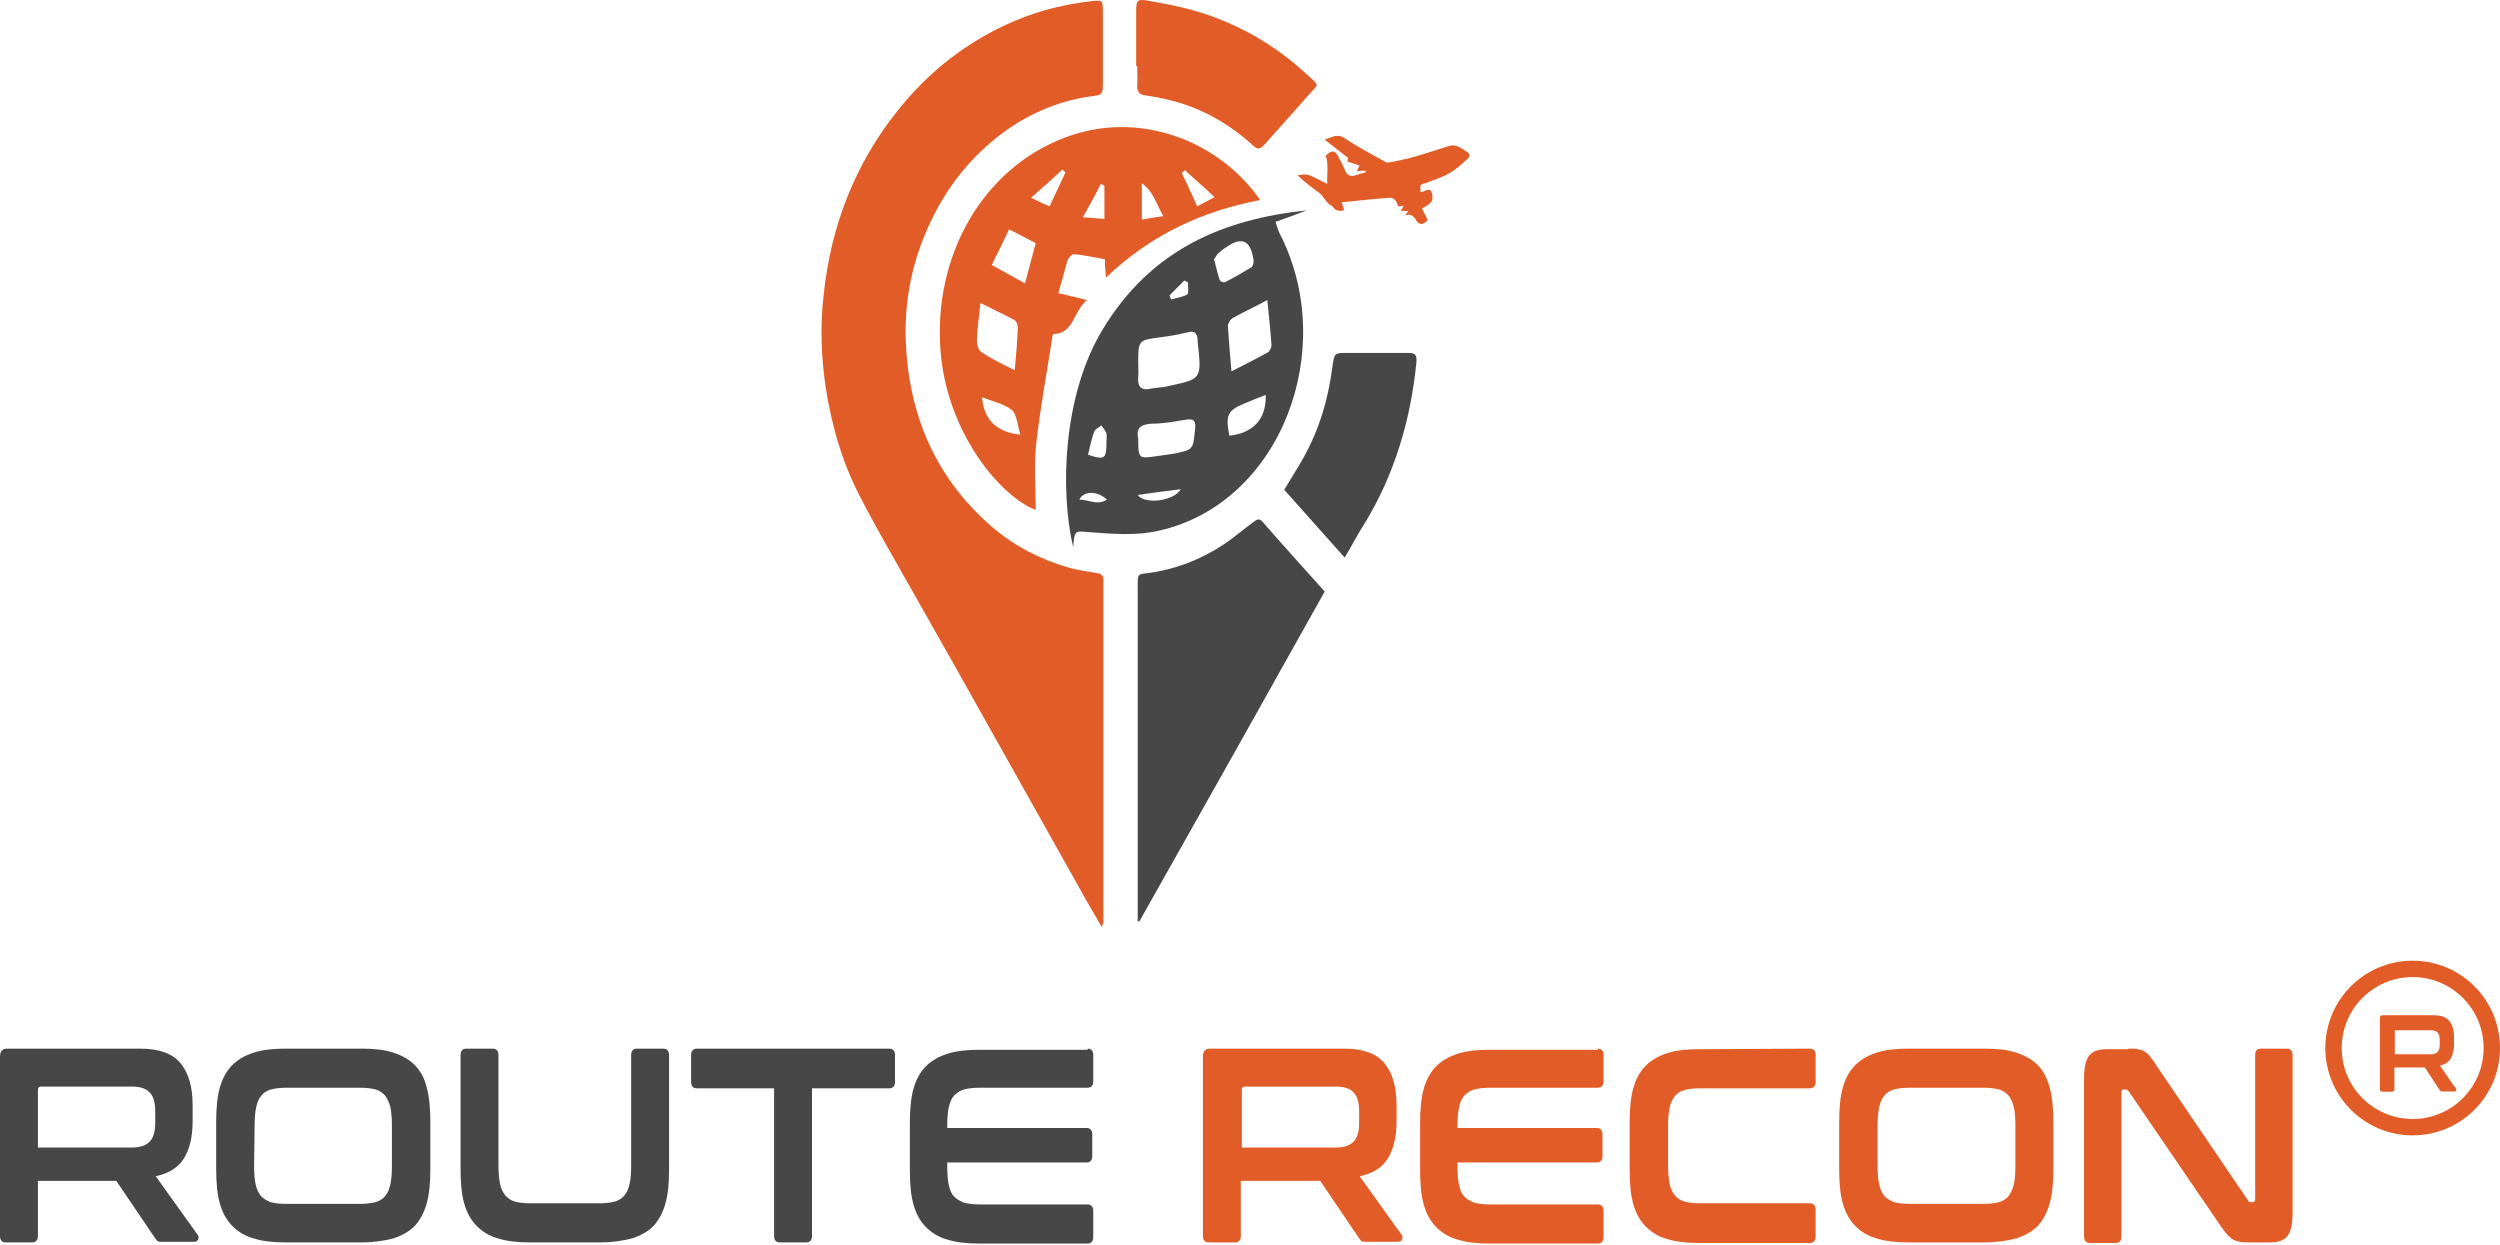 <svg width="229" height="114" viewBox="0 0 229 114" fill="none" xmlns="http://www.w3.org/2000/svg">
<path fill-rule="evenodd" clip-rule="evenodd" d="M100.93 84.944C100.32 83.838 99.756 82.942 99.24 81.994C96.659 77.412 94.078 72.778 91.497 68.196C88.916 63.562 86.288 58.927 83.66 54.293C82.065 51.449 80.422 48.657 78.921 45.761C77.231 42.601 76.199 39.125 75.636 35.491C75.213 32.647 75.12 29.856 75.448 27.012C76.105 20.64 78.358 15.005 82.159 10.212C85.162 6.42 88.775 3.682 92.999 1.891C95.251 0.943 97.645 0.364 100.038 0.101C100.977 -0.005 101.023 0.048 101.023 1.049C101.023 3.261 101.023 5.42 101.023 7.632C101.023 8.58 100.977 8.685 100.179 8.79C97.222 9.159 94.501 10.265 92.013 12.056C88.963 14.268 86.617 17.217 85.021 20.798C83.613 23.905 82.909 27.223 82.956 30.699C83.097 37.914 85.725 43.812 90.84 48.236C92.905 50.027 95.298 51.238 97.832 51.975C98.724 52.239 99.616 52.344 100.507 52.502C100.883 52.555 101.07 52.713 101.07 53.134C101.07 53.292 101.07 53.45 101.07 53.608C101.07 63.93 101.07 74.252 101.07 84.522C101.023 84.575 101.023 84.627 100.93 84.944Z" fill="#E15C26"/>
<path fill-rule="evenodd" clip-rule="evenodd" d="M104.074 6.051C104.074 4.418 104.074 2.733 104.074 1.101C104.074 0.1 104.121 -0.111 105.059 0.047C106.561 0.311 108.016 0.574 109.47 0.995C113.272 2.101 116.744 4.05 119.794 6.894C120.968 7.947 120.733 7.684 119.888 8.684C118.527 10.211 117.166 11.739 115.806 13.266C115.477 13.635 115.242 13.74 114.82 13.371C112.474 11.212 109.846 9.79 106.889 9.106C106.232 8.948 105.575 8.842 104.918 8.737C104.402 8.684 104.121 8.421 104.168 7.789C104.215 7.21 104.168 6.63 104.168 6.051C104.121 6.051 104.074 6.051 104.074 6.051Z" fill="#E15C26"/>
<path fill-rule="evenodd" clip-rule="evenodd" d="M115.43 18.322C110.175 19.323 105.435 21.482 101.305 25.432C101.258 24.8 101.211 24.273 101.211 23.746C100.273 23.588 99.334 23.378 98.396 23.272C98.208 23.272 97.88 23.588 97.786 23.852C97.504 24.8 97.269 25.748 96.941 26.854C97.786 27.064 98.584 27.222 99.569 27.486C98.349 28.434 98.349 30.593 96.519 30.593C96.519 30.593 96.425 30.645 96.425 30.698C95.909 34.016 95.299 37.281 94.923 40.599C94.689 42.653 94.876 44.707 94.876 46.708C91.732 45.55 86.711 39.704 86.148 32.067C85.491 23.378 90.043 15.478 97.457 12.634C104.402 9.948 111.77 13.003 115.43 18.322ZM92.952 33.911C93.093 32.383 93.187 31.172 93.234 29.961C93.234 29.75 93.093 29.434 92.952 29.329C91.967 28.802 90.934 28.328 89.808 27.749C89.667 29.013 89.526 30.066 89.48 31.172C89.48 31.541 89.62 32.067 89.855 32.225C90.793 32.857 91.779 33.331 92.952 33.911ZM93.891 25.958C94.266 24.589 94.548 23.43 94.876 22.272C94.031 21.851 93.281 21.429 92.436 21.008C91.92 22.114 91.404 23.167 90.84 24.273C91.92 24.852 92.811 25.379 93.891 25.958ZM89.949 36.386C90.136 38.44 91.263 39.599 93.468 39.809C93.187 38.967 93.14 37.913 92.671 37.545C91.92 36.965 90.887 36.755 89.949 36.386ZM99.194 19.902C100.038 19.955 100.601 20.007 101.164 20.06C101.164 18.954 101.164 17.953 101.164 17.005C101.071 16.953 100.93 16.9 100.836 16.847C100.367 17.795 99.85 18.691 99.194 19.902ZM94.454 18.111C95.158 18.48 95.627 18.691 96.143 18.901C96.659 17.795 97.129 16.795 97.598 15.794C97.504 15.689 97.41 15.636 97.316 15.531C96.425 16.373 95.533 17.163 94.454 18.111ZM104.59 16.795C104.59 18.006 104.59 19.007 104.59 20.113C105.247 20.007 105.81 19.902 106.561 19.797C105.904 18.691 105.669 17.532 104.59 16.795ZM108.532 15.583C108.438 15.689 108.344 15.741 108.25 15.847C108.72 16.847 109.189 17.795 109.658 18.901C110.175 18.638 110.644 18.375 111.254 18.059C110.268 17.111 109.377 16.373 108.532 15.583Z" fill="#E15C26"/>
<path fill-rule="evenodd" clip-rule="evenodd" d="M104.215 84.363C104.215 83.994 104.215 83.626 104.215 83.257C104.215 73.356 104.215 63.455 104.215 53.607C104.215 52.606 104.215 52.606 105.106 52.501C107.594 52.185 109.94 51.289 112.099 49.867C113.037 49.236 113.882 48.498 114.82 47.814C115.102 47.603 115.337 47.445 115.618 47.761C117.495 49.92 119.419 52.027 121.343 54.186C115.665 64.35 110.034 74.357 104.356 84.416C104.309 84.416 104.262 84.363 104.215 84.363Z" fill="#474748"/>
<path fill-rule="evenodd" clip-rule="evenodd" d="M123.174 51.079C121.297 48.972 119.466 46.918 117.636 44.864C118.199 43.917 118.809 42.969 119.373 41.968C120.827 39.387 121.672 36.596 122.047 33.594C122.235 32.33 122.235 32.33 123.361 32.33C125.285 32.33 127.162 32.33 129.086 32.33C129.65 32.33 129.79 32.541 129.743 33.173C129.227 38.492 127.726 43.443 125.051 47.866C124.394 48.867 123.831 49.973 123.174 51.079Z" fill="#474748"/>
<path fill-rule="evenodd" clip-rule="evenodd" d="M119.701 19.27C118.762 19.638 117.87 19.954 116.838 20.323C116.979 20.744 117.073 21.113 117.213 21.376C122.657 31.962 117.354 46.076 106.186 48.604C104.168 49.078 102.056 48.92 99.991 48.762C98.442 48.657 98.442 48.446 98.302 50.131C97.082 44.917 97.363 36.228 100.977 30.224C105.435 22.798 112.145 20.06 119.701 19.27ZM104.262 33.331C104.262 33.7 104.308 34.121 104.262 34.49C104.168 35.49 104.59 35.806 105.435 35.596C105.998 35.49 106.608 35.49 107.171 35.333C110.081 34.7 110.081 34.7 109.705 31.33C109.705 31.277 109.705 31.172 109.705 31.119C109.658 30.487 109.377 30.277 108.813 30.435C107.969 30.645 107.077 30.803 106.186 30.909C104.262 31.172 104.262 31.172 104.262 33.331ZM112.802 34.016C114.022 33.384 115.102 32.857 116.134 32.278C116.322 32.173 116.51 31.751 116.463 31.541C116.369 30.224 116.228 28.907 116.087 27.485C114.914 28.117 113.882 28.591 112.943 29.118C112.708 29.223 112.474 29.645 112.474 29.855C112.568 31.225 112.662 32.489 112.802 34.016ZM104.262 40.178C104.262 41.968 104.308 42.021 105.763 41.81C106.373 41.705 106.983 41.652 107.593 41.547C109.33 41.178 109.283 41.178 109.47 39.282C109.564 38.545 109.33 38.334 108.673 38.44C107.64 38.598 106.561 38.808 105.529 38.808C104.59 38.861 104.027 39.124 104.262 40.178ZM111.207 23.746C111.394 24.484 111.535 25.063 111.723 25.642C111.77 25.8 112.098 25.905 112.192 25.853C113.037 25.431 113.835 24.958 114.632 24.484C114.773 24.378 114.867 24.01 114.82 23.799C114.586 22.114 113.835 21.692 112.568 22.482C112.239 22.693 111.911 22.904 111.629 23.167C111.441 23.325 111.348 23.588 111.207 23.746ZM115.946 36.175C115.243 36.438 114.586 36.702 113.975 36.965C112.427 37.597 112.239 38.071 112.615 39.914C114.82 39.651 115.993 38.387 115.946 36.175ZM99.663 41.652C101.211 42.179 101.352 42.021 101.352 40.494C101.352 40.23 101.399 39.914 101.352 39.704C101.258 39.44 101.07 39.23 100.883 38.966C100.648 39.177 100.32 39.282 100.226 39.546C99.991 40.178 99.85 40.862 99.663 41.652ZM108.156 44.812C106.889 44.97 105.622 45.128 104.215 45.339C104.825 46.234 107.546 45.918 108.156 44.812ZM108.813 25.853C108.72 25.8 108.579 25.747 108.485 25.695C108.016 26.169 107.593 26.59 107.124 27.064C107.171 27.169 107.218 27.328 107.265 27.433C107.781 27.275 108.344 27.222 108.767 26.959C108.907 26.854 108.813 26.221 108.813 25.853ZM101.399 45.76C100.554 44.97 99.287 44.917 98.865 45.76C99.71 45.76 100.507 46.339 101.399 45.76Z" fill="#474748"/>
<path fill-rule="evenodd" clip-rule="evenodd" d="M130.119 17.584C130.494 17.637 131.057 16.953 131.198 17.848C131.339 18.638 130.776 18.743 130.259 19.112C130.447 19.48 130.635 19.849 130.776 20.165C130.353 20.586 130.072 20.639 129.79 20.27C129.555 19.902 129.274 19.48 128.711 19.744C128.805 19.638 128.851 19.533 128.992 19.322C128.758 19.322 128.57 19.322 128.335 19.322C128.382 19.164 128.476 19.059 128.57 18.849C128.382 18.849 128.241 18.901 128.054 18.901C127.96 18.427 127.678 18.111 127.35 18.111C125.895 18.216 124.393 18.375 122.892 18.532C122.986 18.796 123.032 19.006 123.126 19.27C122.704 19.322 122.376 19.375 122.094 18.954C122 18.796 121.812 18.796 121.719 18.691C121.531 18.48 121.343 18.269 121.202 18.058C121.108 17.953 121.015 17.795 120.874 17.69C120.217 17.216 119.513 16.689 118.856 16.057C119.138 16.005 119.466 15.952 119.748 16.005C120.076 16.057 120.358 16.268 120.639 16.373C120.921 16.531 121.202 16.637 121.578 16.847C121.531 15.899 121.719 15.057 121.437 14.267C122.047 13.687 122.282 13.74 122.657 14.477C122.845 14.846 123.032 15.162 123.173 15.531C123.361 16.057 123.689 16.215 124.159 16.057C124.487 15.952 124.816 15.847 125.097 15.794C125.097 15.741 125.097 15.689 125.097 15.636C124.863 15.636 124.628 15.636 124.3 15.689C124.346 15.531 124.393 15.425 124.534 15.162C124.159 15.057 123.783 14.899 123.408 14.793C123.408 14.793 123.455 14.688 123.502 14.477C122.798 13.951 122.094 13.371 121.343 12.792C121.953 12.581 122.516 12.213 123.126 12.634C124.3 13.424 125.52 14.056 126.74 14.741C126.881 14.793 126.974 14.899 127.115 14.899C127.772 14.793 128.476 14.635 129.133 14.477C130.353 14.161 131.526 13.74 132.746 13.371C133.403 13.161 133.92 13.635 134.436 13.951C134.717 14.109 134.577 14.425 134.389 14.583C133.873 15.057 133.357 15.531 132.793 15.847C132.089 16.268 131.292 16.479 130.541 16.794C130.072 16.9 130.072 16.9 130.119 17.584Z" fill="#E15C26"/>
<path d="M12.811 96.055C14.547 96.055 15.768 96.476 16.518 97.371C17.269 98.267 17.645 99.531 17.645 101.269V102.691C17.645 104.165 17.363 105.271 16.847 106.114C16.331 106.956 15.439 107.483 14.266 107.746L18.114 113.118C18.208 113.224 18.208 113.329 18.161 113.487C18.114 113.645 18.02 113.75 17.785 113.75H14.876C14.688 113.75 14.547 113.75 14.454 113.698C14.36 113.645 14.313 113.54 14.219 113.434L10.652 108.168H3.473V113.224C3.473 113.592 3.285 113.803 2.956 113.803H0.516C0.188 113.803 0 113.592 0 113.224V96.792C0 96.266 0.235 96.055 0.657 96.055H12.811ZM3.473 105.113H12.107C12.858 105.113 13.421 104.903 13.75 104.534C14.078 104.165 14.219 103.586 14.219 102.849V101.795C14.219 101.058 14.078 100.479 13.75 100.11C13.421 99.741 12.905 99.531 12.107 99.531H3.754C3.566 99.531 3.473 99.636 3.473 99.847V105.113Z" fill="#474748"/>
<path d="M33.131 96.055C34.257 96.055 35.242 96.16 36.04 96.424C36.838 96.687 37.495 97.056 38.011 97.582C38.527 98.109 38.903 98.793 39.09 99.636C39.325 100.479 39.419 101.532 39.419 102.743V107.115C39.419 108.326 39.325 109.379 39.09 110.222C38.856 111.064 38.48 111.749 38.011 112.276C37.495 112.802 36.838 113.171 36.04 113.434C35.242 113.645 34.257 113.803 33.131 113.803H26.138C25.012 113.803 24.027 113.698 23.229 113.434C22.431 113.224 21.774 112.802 21.258 112.276C20.742 111.749 20.366 111.064 20.132 110.222C19.897 109.379 19.803 108.326 19.803 107.115V102.743C19.803 101.532 19.897 100.479 20.132 99.636C20.366 98.793 20.742 98.109 21.258 97.582C21.774 97.056 22.431 96.687 23.229 96.424C24.027 96.16 25.012 96.055 26.138 96.055H33.131ZM23.276 106.851C23.276 107.483 23.323 108.062 23.417 108.484C23.511 108.958 23.698 109.274 23.886 109.537C24.12 109.8 24.402 109.958 24.777 110.116C25.153 110.222 25.669 110.274 26.232 110.274H32.943C33.506 110.274 34.022 110.222 34.398 110.116C34.773 110.011 35.102 109.8 35.289 109.537C35.524 109.274 35.665 108.905 35.758 108.484C35.852 108.062 35.899 107.483 35.899 106.851V103.059C35.899 102.427 35.852 101.848 35.758 101.427C35.665 101.005 35.477 100.637 35.289 100.373C35.055 100.11 34.773 99.899 34.398 99.794C34.022 99.689 33.506 99.636 32.943 99.636H26.279C25.716 99.636 25.2 99.689 24.825 99.794C24.449 99.899 24.12 100.11 23.933 100.373C23.698 100.637 23.557 101.005 23.464 101.427C23.37 101.848 23.323 102.427 23.323 103.059L23.276 106.851Z" fill="#474748"/>
<path d="M45.144 96.055C45.472 96.055 45.66 96.266 45.66 96.634V106.746C45.66 107.43 45.707 107.957 45.801 108.431C45.895 108.905 46.083 109.221 46.27 109.484C46.505 109.748 46.786 109.958 47.162 110.064C47.537 110.169 48.053 110.222 48.617 110.222H54.858C55.421 110.222 55.937 110.169 56.313 110.064C56.688 109.958 57.017 109.748 57.204 109.484C57.439 109.221 57.58 108.852 57.673 108.431C57.767 108.01 57.814 107.43 57.814 106.746V96.634C57.814 96.266 58.002 96.055 58.331 96.055H60.771C61.099 96.055 61.287 96.266 61.287 96.634V107.115C61.287 108.326 61.193 109.379 60.959 110.222C60.724 111.064 60.348 111.749 59.879 112.276C59.363 112.802 58.706 113.171 57.908 113.434C57.11 113.645 56.125 113.803 54.999 113.803H48.523C47.396 113.803 46.411 113.698 45.613 113.434C44.815 113.224 44.158 112.802 43.642 112.276C43.126 111.749 42.751 111.064 42.516 110.222C42.281 109.379 42.188 108.326 42.188 107.115V96.634C42.188 96.266 42.375 96.055 42.704 96.055H45.144Z" fill="#474748"/>
<path d="M81.466 96.055C81.795 96.055 81.982 96.266 81.982 96.634V99.109C81.982 99.478 81.795 99.689 81.466 99.689H74.38V113.224C74.38 113.592 74.192 113.803 73.864 113.803H71.424C71.095 113.803 70.907 113.592 70.907 113.224V99.689H63.821C63.493 99.689 63.305 99.478 63.305 99.109V96.634C63.305 96.266 63.493 96.055 63.821 96.055H81.466Z" fill="#474748"/>
<path d="M99.627 96.055C99.955 96.055 100.143 96.266 100.143 96.634V99.057C100.143 99.425 99.955 99.636 99.627 99.636H89.772C89.162 99.636 88.692 99.689 88.317 99.794C87.942 99.899 87.613 100.11 87.379 100.373C87.144 100.637 87.003 101.005 86.909 101.427C86.815 101.848 86.769 102.427 86.769 103.059V103.323H99.533C99.861 103.323 100.049 103.533 100.049 103.902V105.903C100.049 106.272 99.861 106.483 99.533 106.483H86.769V106.904C86.769 107.536 86.815 108.115 86.909 108.536C87.003 109.01 87.144 109.326 87.379 109.59C87.613 109.853 87.942 110.011 88.317 110.169C88.692 110.274 89.209 110.327 89.772 110.327H99.627C99.955 110.327 100.143 110.538 100.143 110.906V113.329C100.143 113.698 99.955 113.908 99.627 113.908H89.678C88.552 113.908 87.566 113.803 86.769 113.54C85.971 113.329 85.314 112.908 84.797 112.381C84.281 111.854 83.906 111.17 83.671 110.327C83.437 109.484 83.343 108.431 83.343 107.22V102.849C83.343 101.637 83.437 100.584 83.671 99.742C83.906 98.899 84.281 98.214 84.797 97.688C85.314 97.161 85.971 96.792 86.769 96.529C87.566 96.266 88.552 96.16 89.678 96.16H99.627V96.055Z" fill="#474748"/>
<path d="M123.091 96.055C124.827 96.055 126.047 96.476 126.798 97.371C127.549 98.267 127.924 99.531 127.924 101.269V102.691C127.924 104.165 127.643 105.271 127.126 106.114C126.61 106.956 125.765 107.483 124.545 107.746L128.393 113.118C128.487 113.224 128.487 113.329 128.44 113.487C128.393 113.645 128.3 113.75 128.065 113.75H125.155C124.968 113.75 124.827 113.75 124.733 113.698C124.639 113.645 124.592 113.54 124.498 113.434L120.932 108.168H113.658V113.224C113.658 113.592 113.47 113.803 113.142 113.803H110.702C110.373 113.803 110.186 113.592 110.186 113.224V96.792C110.186 96.266 110.42 96.055 110.843 96.055H123.091ZM113.752 105.113H122.387C123.138 105.113 123.701 104.903 124.029 104.534C124.358 104.165 124.498 103.586 124.498 102.849V101.795C124.498 101.058 124.358 100.479 124.029 100.11C123.701 99.741 123.184 99.531 122.387 99.531H114.034C113.846 99.531 113.752 99.636 113.752 99.847V105.113Z" fill="#E15C26"/>
<path d="M146.367 96.055C146.695 96.055 146.883 96.266 146.883 96.634V99.057C146.883 99.425 146.695 99.636 146.367 99.636H136.512C135.949 99.636 135.433 99.689 135.057 99.794C134.682 99.899 134.353 100.11 134.119 100.373C133.884 100.637 133.743 101.005 133.649 101.427C133.556 101.848 133.509 102.427 133.509 103.059V103.323H146.273C146.601 103.323 146.789 103.533 146.789 103.902V105.903C146.789 106.272 146.601 106.483 146.273 106.483H133.509V106.904C133.509 107.536 133.556 108.115 133.649 108.536C133.743 109.01 133.884 109.326 134.119 109.59C134.353 109.853 134.682 110.011 135.057 110.169C135.433 110.274 135.949 110.327 136.512 110.327H146.367C146.695 110.327 146.883 110.538 146.883 110.906V113.329C146.883 113.698 146.695 113.908 146.367 113.908H136.418C135.292 113.908 134.306 113.803 133.509 113.54C132.711 113.329 132.054 112.908 131.538 112.381C131.022 111.854 130.646 111.17 130.411 110.327C130.177 109.484 130.083 108.431 130.083 107.22V102.849C130.083 101.637 130.177 100.584 130.411 99.742C130.646 98.899 131.022 98.214 131.538 97.688C132.054 97.161 132.711 96.792 133.509 96.529C134.306 96.266 135.292 96.16 136.418 96.16H146.367V96.055Z" fill="#E15C26"/>
<path d="M165.794 96.055C166.123 96.055 166.311 96.266 166.311 96.634V99.109C166.311 99.478 166.123 99.689 165.794 99.689H155.752C155.189 99.689 154.673 99.741 154.297 99.847C153.922 99.952 153.593 100.163 153.405 100.426C153.171 100.689 153.03 101.058 152.936 101.479C152.842 101.901 152.795 102.48 152.795 103.165V106.746C152.795 107.43 152.842 107.957 152.936 108.431C153.03 108.905 153.218 109.221 153.405 109.484C153.64 109.748 153.922 109.958 154.297 110.064C154.673 110.169 155.189 110.222 155.752 110.222H165.794C166.123 110.222 166.311 110.432 166.311 110.801V113.276C166.311 113.645 166.123 113.856 165.794 113.856H155.611C154.485 113.856 153.499 113.75 152.702 113.487C151.904 113.276 151.247 112.855 150.731 112.328C150.214 111.802 149.839 111.117 149.604 110.274C149.37 109.432 149.276 108.378 149.276 107.167V102.796C149.276 101.585 149.37 100.531 149.604 99.689C149.839 98.846 150.214 98.162 150.731 97.635C151.247 97.108 151.904 96.74 152.702 96.476C153.499 96.213 154.485 96.108 155.611 96.108L165.794 96.055Z" fill="#E15C26"/>
<path d="M181.797 96.055C182.923 96.055 183.908 96.16 184.706 96.424C185.504 96.687 186.161 97.056 186.677 97.582C187.193 98.109 187.522 98.793 187.756 99.636C187.991 100.479 188.085 101.532 188.085 102.743V107.115C188.085 108.326 187.991 109.379 187.756 110.222C187.522 111.064 187.146 111.749 186.677 112.276C186.161 112.802 185.504 113.171 184.706 113.434C183.908 113.645 182.923 113.803 181.797 113.803H174.804C173.678 113.803 172.693 113.698 171.895 113.434C171.097 113.224 170.44 112.802 169.924 112.276C169.408 111.749 169.032 111.064 168.798 110.222C168.563 109.379 168.469 108.326 168.469 107.115V102.743C168.469 101.532 168.563 100.479 168.798 99.636C169.032 98.793 169.408 98.109 169.924 97.582C170.44 97.056 171.097 96.687 171.895 96.424C172.693 96.16 173.678 96.055 174.804 96.055H181.797ZM171.989 106.851C171.989 107.483 172.036 108.062 172.13 108.484C172.223 108.958 172.411 109.274 172.599 109.537C172.833 109.8 173.115 109.958 173.49 110.116C173.866 110.222 174.382 110.274 174.945 110.274H181.656C182.219 110.274 182.735 110.222 183.111 110.116C183.486 110.011 183.814 109.8 184.002 109.537C184.19 109.274 184.378 108.905 184.471 108.484C184.565 108.062 184.612 107.483 184.612 106.851V103.059C184.612 102.427 184.565 101.848 184.471 101.427C184.378 101.005 184.19 100.637 184.002 100.373C183.768 100.11 183.486 99.899 183.111 99.794C182.735 99.689 182.219 99.636 181.656 99.636H174.945C174.382 99.636 173.866 99.689 173.49 99.794C173.115 99.899 172.787 100.11 172.599 100.373C172.364 100.637 172.223 101.005 172.13 101.427C172.036 101.848 171.989 102.427 171.989 103.059V106.851Z" fill="#E15C26"/>
<path d="M194.936 96.055C195.312 96.055 195.593 96.055 195.828 96.108C196.062 96.16 196.297 96.213 196.438 96.318C196.626 96.424 196.813 96.582 196.954 96.792C197.142 97.003 197.329 97.266 197.517 97.582L205.917 109.958C205.964 110.064 206.058 110.116 206.199 110.116H206.386C206.527 110.116 206.574 110.011 206.574 109.853V96.634C206.574 96.266 206.762 96.055 207.09 96.055H209.484C209.812 96.055 210 96.266 210 96.634V111.17C210 112.223 209.812 112.908 209.484 113.276C209.155 113.645 208.639 113.803 207.935 113.803H206.011C205.683 113.803 205.354 113.803 205.166 113.75C204.932 113.698 204.744 113.645 204.556 113.54C204.369 113.434 204.181 113.276 204.04 113.118C203.852 112.908 203.665 112.644 203.43 112.328L194.983 99.952C194.889 99.847 194.795 99.794 194.702 99.794H194.514C194.373 99.794 194.326 99.899 194.326 100.057V113.276C194.326 113.645 194.138 113.856 193.81 113.856H191.417C191.088 113.856 190.9 113.645 190.9 113.276V98.741C190.9 97.688 191.088 97.003 191.417 96.634C191.745 96.266 192.261 96.108 192.965 96.108H194.936V96.055Z" fill="#E15C26"/>
<path d="M222.94 93C223.605 93 224.072 93.166 224.359 93.519C224.647 93.872 224.791 94.371 224.791 95.056V95.617C224.791 96.199 224.683 96.635 224.485 96.967C224.288 97.3 223.964 97.507 223.497 97.611L224.97 99.73C225.006 99.772 225.006 99.813 224.988 99.875C224.97 99.938 224.934 99.979 224.844 99.979H223.731C223.659 99.979 223.605 99.979 223.569 99.959C223.533 99.938 223.515 99.896 223.479 99.855L222.114 97.778H219.329V99.772C219.329 99.917 219.258 100 219.132 100H218.198C218.072 100 218 99.917 218 99.772V93.291C218 93.083 218.09 93 218.252 93H222.94ZM219.365 96.573H222.671C222.958 96.573 223.174 96.49 223.3 96.344C223.425 96.199 223.479 95.97 223.479 95.68V95.264C223.479 94.973 223.425 94.745 223.3 94.599C223.174 94.454 222.976 94.371 222.671 94.371H219.473C219.401 94.371 219.365 94.412 219.365 94.496V96.573Z" fill="#E15C26"/>
<circle cx="221" cy="96" r="7.25" stroke="#E15C26" stroke-width="1.5"/>
</svg>
